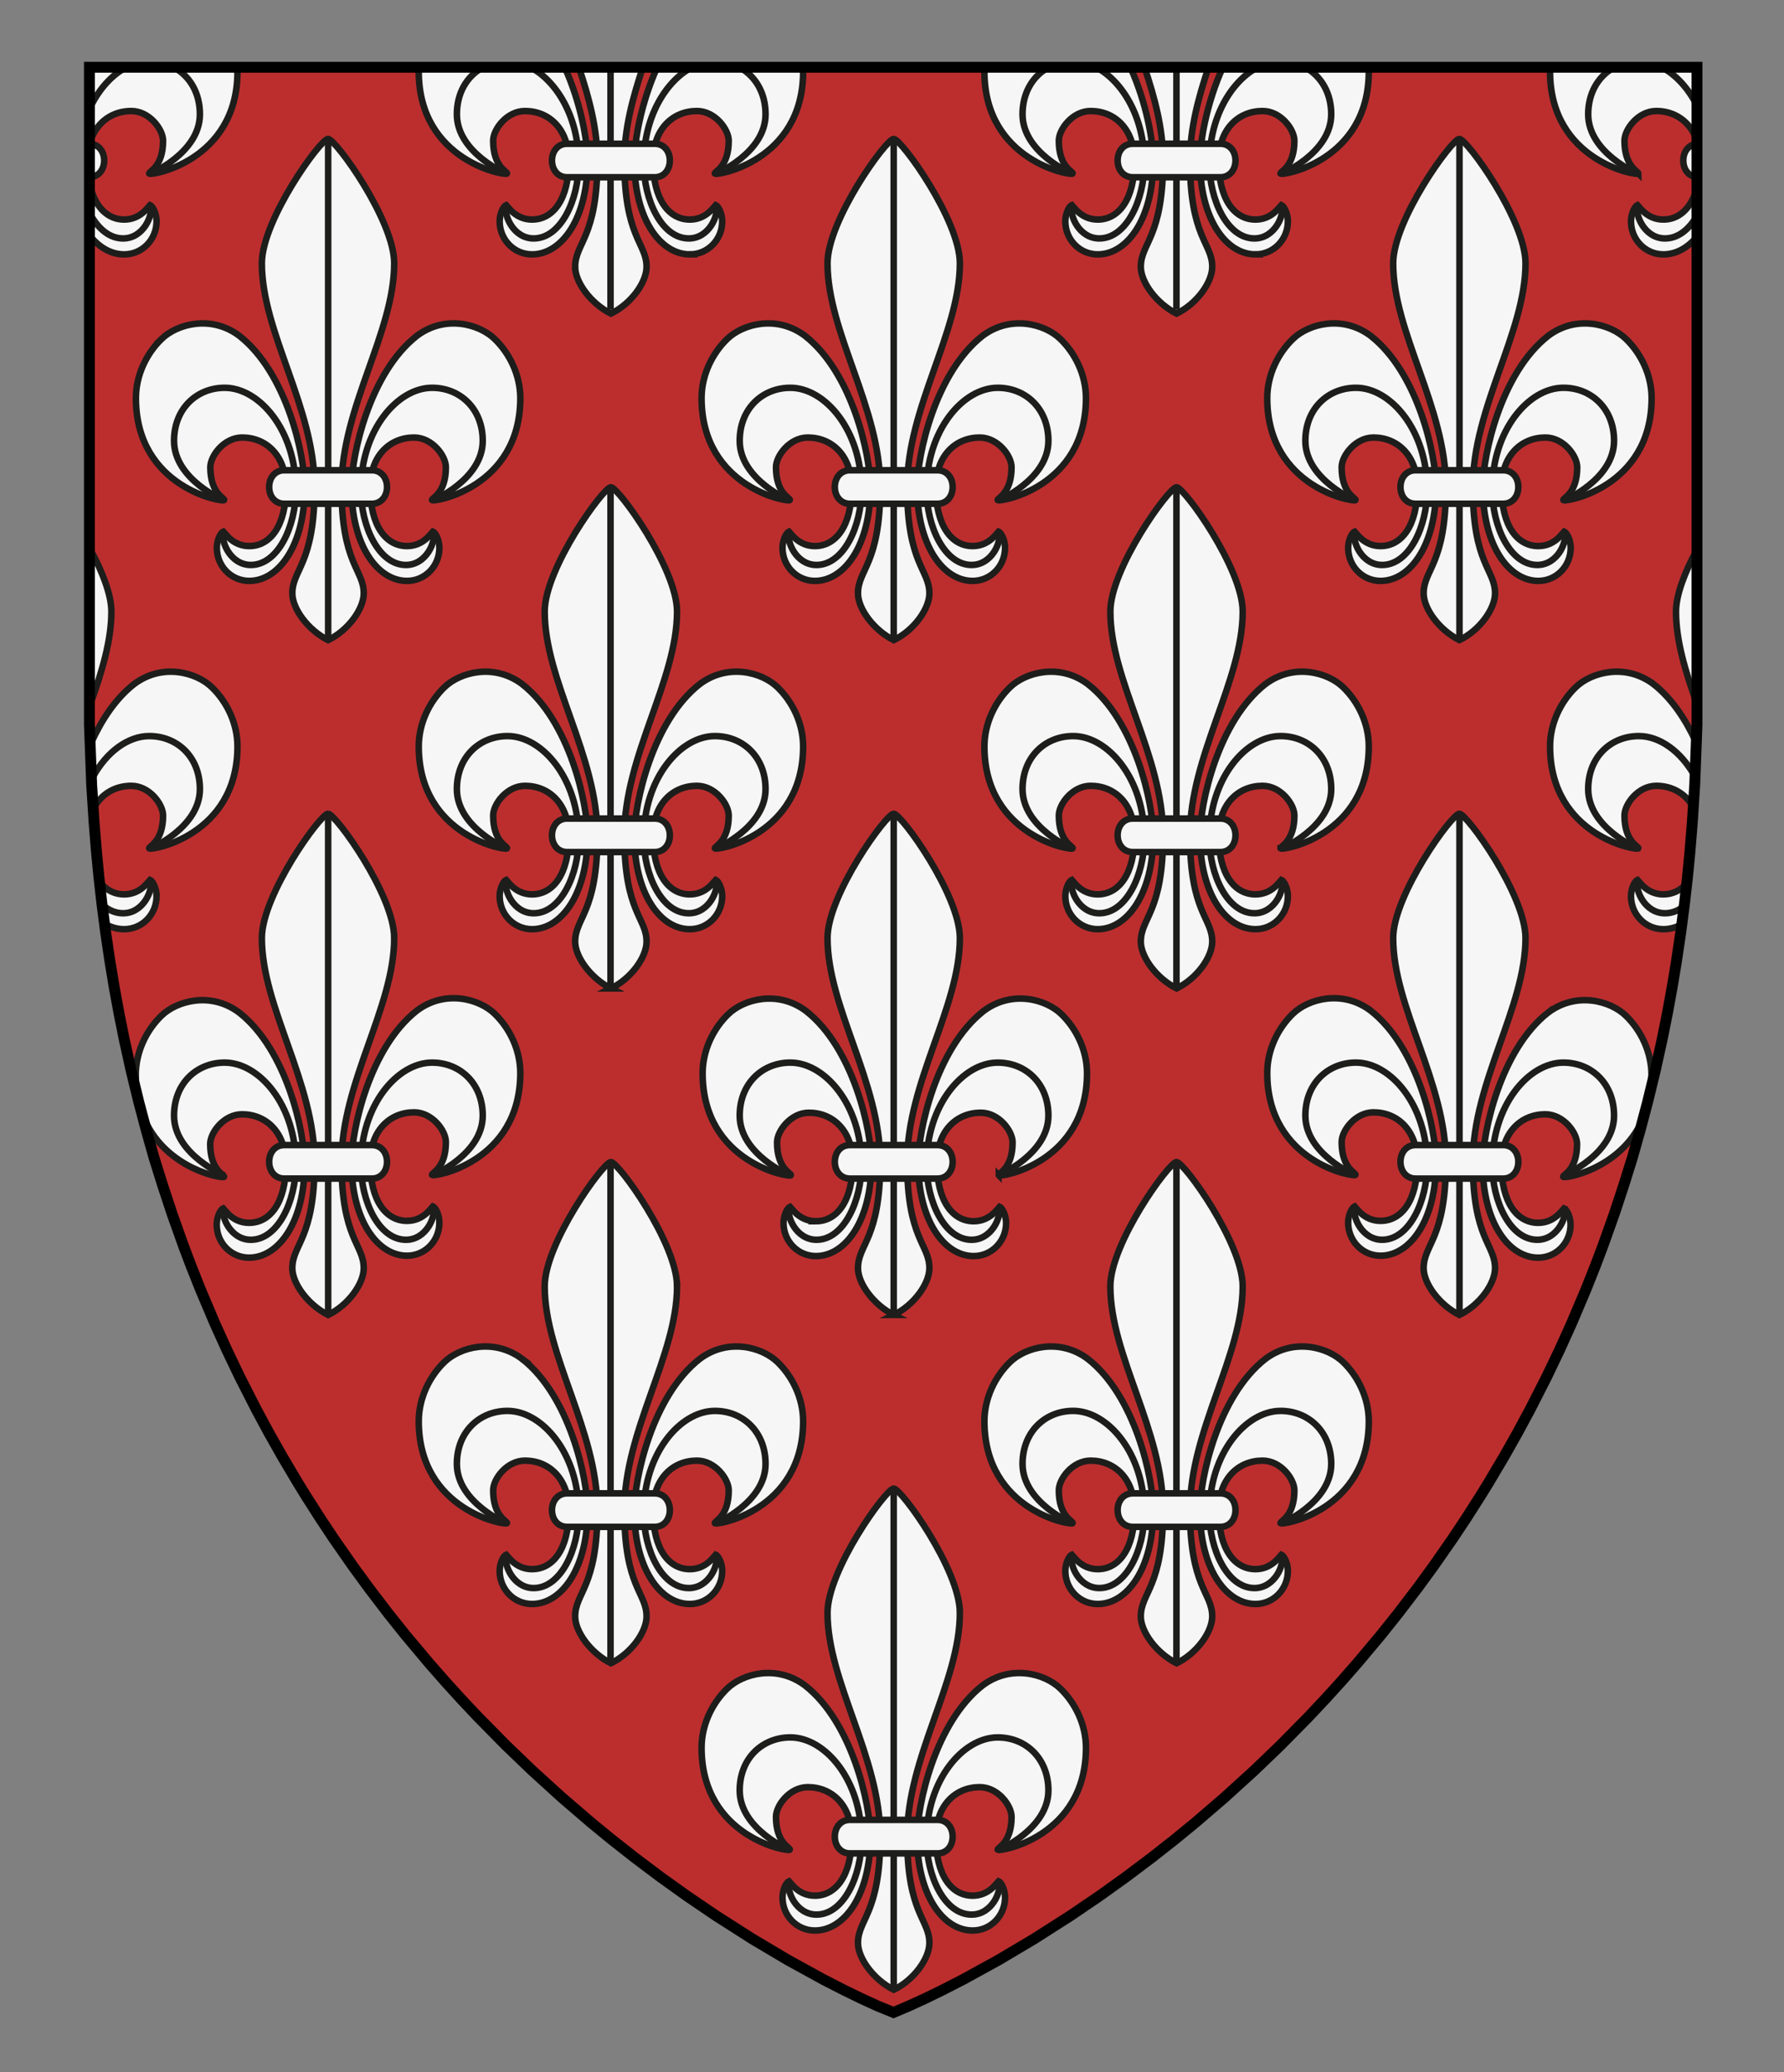 <?xml version="1.0" encoding="UTF-8" standalone="no"?>
<svg
   xmlns:dc="http://purl.org/dc/elements/1.1/"
   xmlns:cc="http://creativecommons.org/ns#"
   xmlns:rdf="http://www.w3.org/1999/02/22-rdf-syntax-ns#"
   xmlns:svg="http://www.w3.org/2000/svg"
   xmlns="http://www.w3.org/2000/svg"
   version="1.1"
   id="Layer_1"
   x="0px"
   y="0px"
   width="820px"
   height="952px"
   viewBox="0 0 820 952"
   enable-background="new 0 0 820 952"
   xml:space="preserve"><rect x="0" y="0" width="820" height="952" fill="#808080" stroke="none"/><defs
   id="defs53" />



















<g
   id="g875"><g
     id="g3"><polygon
       id="polygon5"
       points="517.326,862.415 529.428,853.323 540.177,844.862 549.428,837.278 562.827,825.767 576.447,813.392 588.479,801.847 601.385,788.763 609.259,780.396 616.475,772.457 623.923,763.969 634.676,751.149 642.53,741.326 651.604,729.449 659.016,719.303 667.617,706.95 673.852,697.586 680.509,687.156 684.299,681.007 691.438,668.964 697.447,658.324 703.379,647.319 711.005,632.333 716.823,620.176 722.388,607.887 728.909,592.508 733.25,581.61 736.785,572.265 741.984,557.676 746.439,544.199 750.365,531.64 753.948,518.928 757.308,506.275 760.887,491.567 764.071,477.121 766.395,465.565 768.541,453.862 770.535,441.862 772.536,428.381 774.286,414.896 775.598,403.312 776.719,391.833 777.861,377.749 778.979,360.396 779.395,349.209 780,332.9 780,30.9 41.101,30.9 41.101,332.9 41.706,349.209 42.122,360.396 43.237,377.749 44.382,391.833 45.503,403.312 46.812,414.896 48.562,428.381 50.562,441.862 52.56,453.862 54.707,465.565 57.027,477.121 60.214,491.567 63.793,506.275 67.149,518.928 70.731,531.64 74.659,544.199 79.115,557.676 84.312,572.265 87.851,581.61 92.188,592.508 98.713,607.887 104.274,620.176 110.096,632.333 117.722,647.319 123.65,658.324 129.661,668.964 136.802,681.007 140.592,687.156 147.25,697.586 153.479,706.95 162.085,719.303 169.495,729.449 178.567,741.326 186.425,751.149 197.178,763.969 204.626,772.457 211.842,780.396 219.716,788.763 232.622,801.847 244.65,813.392 258.271,825.767 271.673,837.278 280.924,844.862 291.673,853.323 303.771,862.415 315.657,870.924 329.093,880.053 345.925,890.79 362.193,900.44 378.389,909.332 387.924,914.22 395.73,918.021 403.438,921.551 410.698,924.5 417.661,921.551 425.366,918.021 433.177,914.22 442.712,909.332 458.905,900.44 475.176,890.79 492.008,880.053 505.439,870.924 "
       style="fill:#bc2e2e" /></g><g
     id="g7"><path
       id="path9"
       d="m 375.031,561.03 c -7.501,0 -11.096,-5.897 -11.854,-6.656 -1.426,0.57 -3.034,4.169 -3.034,7.476 0,8.312 6.53,15.186 14.887,15.186 13.793,0 25.518,-16.7 25.518,-42.852 0,-14.814 -8.211,-52.674 -30.088,-69.771 -13.11,-9.782 -28.65,-5.315 -35.63,1.379 -6.979,6.693 -11.875,16.684 -11.875,27.279 0,41.4 40.598,48.066 40.598,46.787 0,-1.021 -6.394,-3.092 -6.394,-15.041 0,-5.211 6.27,-13.646 14.626,-13.646 11.062,0 20.143,8.271 20.143,23.084 -10e-4,17.516 -7.258,26.775 -16.897,26.775 z m 35.774,43.037 c 9.391,-4.551 16.371,-14.397 16.39,-21.461 0,-11.094 -10.23,-13.419 -10.23,-48.811 0,-36.769 24.232,-70.969 24.232,-102.846 0,-19.812 -26.972,-57.135 -30.417,-57.135 -3.446,0 -30.42,37.321 -30.42,57.135 0,31.877 24.23,66.077 24.23,102.846 0,35.392 -10.23,37.717 -10.23,48.811 0.017,7.063 7.213,16.846 16.445,21.461 z m -99.609,-13.115 c 0,-19.812 -26.971,-57.135 -30.417,-57.135 -3.445,0 -30.421,37.32 -30.421,57.135 0,31.877 24.232,66.078 24.232,102.847 0,35.393 -10.231,37.717 -10.231,48.811 0.02,7.062 7.214,16.846 16.447,21.461 9.389,-4.551 16.371,-14.397 16.389,-21.461 0,-11.094 -10.23,-13.418 -10.23,-48.811 -10e-4,-36.769 24.231,-70.97 24.231,-102.847 z m 83.163,-318.345 c 0.02,7.061 7.215,16.844 16.446,21.46 9.391,-4.549 16.371,-14.4 16.39,-21.46 0,-11.093 -10.23,-13.418 -10.23,-48.81 0,-36.769 24.232,-70.968 24.232,-102.845 0,-19.813 -26.972,-57.136 -30.417,-57.136 -3.446,0 -30.42,37.322 -30.42,57.136 0,31.877 24.23,66.076 24.23,102.845 0,35.392 -10.231,37.718 -10.231,48.81 z m -62.396,449.075 c 0,-3.307 -1.607,-6.904 -3.032,-7.477 -0.761,0.76 -4.354,6.655 -11.854,6.655 -9.639,0 -16.896,-9.259 -16.896,-26.776 0,-14.814 9.08,-23.084 20.143,-23.084 8.355,0 14.626,8.434 14.626,13.646 0,11.947 -6.394,14.019 -6.394,15.041 0,1.279 40.599,-5.389 40.599,-46.789 0,-10.596 -4.896,-20.586 -11.875,-27.278 -6.979,-6.695 -22.521,-11.162 -35.63,-1.378 -21.878,17.099 -30.089,54.955 -30.089,69.771 0,26.15 11.724,42.852 25.518,42.852 8.356,-10e-4 14.884,-6.87 14.884,-15.183 z M 540.807,454.068 c 9.391,-4.551 16.369,-14.399 16.389,-21.461 0,-11.094 -10.23,-13.418 -10.23,-48.811 0,-36.77 24.232,-70.969 24.232,-102.845 0,-19.813 -26.973,-57.136 -30.416,-57.136 -3.447,0 -30.422,37.322 -30.422,57.136 0,31.876 24.23,66.076 24.23,102.845 0,35.391 -10.229,37.717 -10.229,48.811 0.015,7.061 7.211,16.844 16.446,21.461 z m -10.74,-70.053 c 0,-14.815 -8.212,-52.674 -30.089,-69.772 -13.11,-9.783 -28.649,-5.316 -35.632,1.379 -6.979,6.693 -11.875,16.684 -11.875,27.279 0,41.401 40.6,48.067 40.6,46.786 0,-1.021 -6.395,-3.09 -6.395,-15.04 0,-5.212 6.271,-13.646 14.625,-13.646 11.062,0 20.145,8.271 20.145,23.084 0,17.521 -7.257,26.777 -16.896,26.777 -7.503,0 -11.097,-5.898 -11.854,-6.656 -1.425,0.57 -3.033,4.168 -3.033,7.475 0,8.312 6.529,15.185 14.887,15.185 13.792,-10e-4 25.517,-16.702 25.517,-42.851 z M 369.979,774.243 c -13.109,-9.784 -28.649,-5.317 -35.63,1.377 -6.979,6.692 -11.875,16.687 -11.875,27.279 0,41.4 40.598,48.068 40.598,46.788 0,-1.022 -6.395,-3.093 -6.395,-15.041 0,-5.214 6.271,-13.646 14.626,-13.646 11.062,0 20.144,8.271 20.144,23.084 0,17.521 -7.257,26.776 -16.896,26.776 -7.502,0 -11.096,-5.896 -11.854,-6.656 -1.425,0.57 -3.033,4.17 -3.033,7.478 0,8.312 6.529,15.184 14.886,15.184 13.795,0 25.521,-16.698 25.521,-42.852 -0.003,-14.816 -8.215,-52.673 -30.092,-69.771 z m 130,-150 c -13.109,-9.784 -28.648,-5.317 -35.631,1.377 -6.979,6.692 -11.875,16.687 -11.875,27.279 0,41.4 40.6,48.068 40.6,46.788 0,-1.022 -6.395,-3.093 -6.395,-15.041 0,-5.214 6.271,-13.646 14.625,-13.646 11.062,0 20.145,8.271 20.145,23.084 0,17.521 -7.256,26.776 -16.896,26.776 -7.503,0 -11.097,-5.896 -11.854,-6.656 -1.426,0.57 -3.033,4.17 -3.033,7.478 0,8.312 6.529,15.184 14.887,15.184 13.794,0 25.521,-16.698 25.521,-42.852 -0.006,-14.816 -8.218,-52.673 -30.094,-69.771 z m 71.216,-33.291 c 0,-19.812 -26.973,-57.135 -30.416,-57.135 -3.447,0 -30.422,37.32 -30.422,57.135 0,31.877 24.229,66.078 24.229,102.847 0,35.393 -10.229,37.717 -10.229,48.811 0.019,7.062 7.214,16.846 16.446,21.461 9.391,-4.551 16.369,-14.397 16.388,-21.461 0,-11.094 -10.229,-13.418 -10.229,-48.811 0,-36.769 24.233,-70.97 24.233,-102.847 z M 459.037,539.854 c 0,1.281 40.599,-5.385 40.599,-46.785 0,-10.598 -4.896,-20.585 -11.875,-27.278 -6.979,-6.695 -22.521,-11.162 -35.632,-1.38 -21.877,17.1 -30.088,54.957 -30.088,69.771 -10e-4,26.148 11.725,42.852 25.518,42.852 8.356,0 14.889,-6.871 14.889,-15.186 0,-3.307 -1.609,-6.902 -3.033,-7.475 -0.76,0.758 -4.354,6.655 -11.854,6.655 -9.64,0 -16.896,-9.259 -16.896,-26.776 0,-14.813 9.08,-23.084 20.144,-23.084 8.354,0 14.625,8.435 14.625,13.646 -0.003,11.95 -6.397,14.02 -6.397,15.04 z m 320.69,-217.107 c 0.012,-1.713 0.031,-3.417 0.031,-5.139 v -64.727 c -5.249,9.846 -9.398,20.303 -9.398,28.071 -0.003,13.509 4.351,27.434 9.367,41.795 z M 447.075,266.864 c 8.355,0 14.887,-6.87 14.887,-15.183 0,-3.307 -1.608,-6.905 -3.032,-7.476 -0.761,0.759 -4.354,6.656 -11.854,6.656 -9.639,0 -16.896,-9.258 -16.896,-26.777 0,-14.814 9.08,-23.084 20.145,-23.084 8.355,0 14.625,8.434 14.625,13.646 0,11.95 -6.395,14.02 -6.395,15.041 0,1.281 40.6,-5.386 40.6,-46.788 0,-10.595 -4.896,-20.586 -11.875,-27.279 -6.979,-6.695 -22.521,-11.161 -35.629,-1.378 -21.881,17.099 -30.092,54.957 -30.092,69.772 0,26.15 11.723,42.85 25.516,42.85 z m 312.904,47.378 c -13.109,-9.783 -28.648,-5.316 -35.631,1.379 -6.979,6.693 -11.875,16.684 -11.875,27.279 0,41.401 40.6,48.067 40.6,46.786 0,-1.021 -6.395,-3.09 -6.395,-15.04 0,-5.212 6.271,-13.646 14.625,-13.646 6.998,0 13.195,3.319 16.812,9.502 0.618,-9.79 1.059,-19.743 1.33,-29.847 -4.682,-10.211 -11.063,-19.844 -19.466,-26.413 z m 4.572,-213.38 c -7.502,0 -11.097,-5.897 -11.854,-6.656 -1.424,0.57 -3.033,4.169 -3.033,7.476 0,8.312 6.529,15.183 14.888,15.183 5.636,0 10.923,-2.79 15.208,-7.869 v -21.94 c -2.684,9.067 -8.331,13.806 -15.209,13.806 z M 109.915,465.137 c -13.111,-9.783 -28.651,-5.314 -35.63,1.379 -6.979,6.693 -11.875,16.686 -11.875,27.278 0,1.854 0.084,3.634 0.24,5.35 1.268,5.208 2.583,10.362 3.951,15.457 10.369,22.935 36.406,27.011 36.406,25.982 0,-1.022 -6.393,-3.092 -6.393,-15.041 0,-5.212 6.269,-13.646 14.626,-13.646 11.062,0 20.142,8.27 20.142,23.082 0,17.521 -7.256,26.777 -16.895,26.777 -7.501,0 -11.095,-5.896 -11.854,-6.656 -1.425,0.57 -3.034,4.17 -3.034,7.478 0,8.312 6.53,15.182 14.886,15.182 13.793,0 25.518,-16.698 25.518,-42.849 0.001,-14.816 -8.211,-52.673 -30.088,-69.773 z m 597.16,-198.273 c 8.355,0 14.887,-6.87 14.887,-15.183 0,-3.307 -1.606,-6.905 -3.032,-7.476 -0.761,0.759 -4.354,6.656 -11.854,6.656 -9.637,0 -16.896,-9.258 -16.896,-26.777 0,-14.814 9.08,-23.084 20.145,-23.084 8.355,0 14.625,8.434 14.625,13.646 0,11.95 -6.395,14.02 -6.395,15.041 0,1.281 40.6,-5.386 40.6,-46.788 0,-10.595 -4.896,-20.586 -11.875,-27.279 -6.979,-6.695 -22.521,-11.161 -35.629,-1.378 -21.881,17.099 -30.092,54.957 -30.092,69.772 0,26.15 11.723,42.85 25.516,42.85 z M 451.649,774.243 c -21.881,17.099 -30.092,54.955 -30.092,69.771 0,26.15 11.727,42.852 25.52,42.852 8.355,0 14.887,-6.869 14.887,-15.184 0,-3.307 -1.606,-6.904 -3.032,-7.478 -0.761,0.761 -4.354,6.656 -11.854,6.656 -9.637,0 -16.896,-9.26 -16.896,-26.776 0,-14.814 9.08,-23.084 20.145,-23.084 8.355,0 14.625,8.434 14.625,13.646 0,11.948 -6.395,14.02 -6.395,15.041 0,1.28 40.6,-5.388 40.6,-46.788 0,-10.596 -4.896,-20.587 -11.875,-27.279 -6.983,-6.695 -22.524,-11.162 -35.633,-1.377 z M 711.585,465.137 c -21.878,17.102 -30.089,54.957 -30.089,69.773 0,26.147 11.725,42.849 25.518,42.849 8.357,0 14.889,-6.869 14.889,-15.182 0,-3.309 -1.609,-6.905 -3.033,-7.478 -0.76,0.761 -4.354,6.656 -11.855,6.656 -9.638,0 -16.895,-9.258 -16.895,-26.778 0,-14.812 9.08,-23.083 20.142,-23.083 8.357,0 14.626,8.436 14.626,13.646 0,11.949 -6.393,14.019 -6.393,15.041 0,1.026 26.031,-3.049 36.402,-25.974 1.368,-5.103 2.687,-10.262 3.955,-15.476 0.154,-1.714 0.238,-3.491 0.238,-5.342 0,-10.594 -4.896,-20.585 -11.875,-27.278 -6.979,-6.69 -22.519,-11.157 -35.63,-1.374 z m -123.03,-75.449 c 0,1.28 40.6,-5.386 40.6,-46.787 0,-10.597 -4.896,-20.586 -11.875,-27.279 -6.979,-6.695 -22.521,-11.162 -35.629,-1.379 -21.881,17.1 -30.092,54.957 -30.092,69.772 0,26.148 11.727,42.851 25.52,42.851 8.355,0 14.887,-6.871 14.887,-15.185 0,-3.307 -1.607,-6.903 -3.032,-7.475 -0.761,0.758 -4.354,6.656 -11.854,6.656 -9.638,0 -16.896,-9.258 -16.896,-26.777 0,-14.813 9.08,-23.084 20.145,-23.084 8.355,0 14.625,8.434 14.625,13.646 -0.007,11.95 -6.399,14.018 -6.399,15.041 z m 5.793,-234.068 c -6.979,6.693 -11.875,16.685 -11.875,27.279 0,41.402 40.6,48.069 40.6,46.788 0,-1.021 -6.395,-3.091 -6.395,-15.041 0,-5.212 6.271,-13.646 14.625,-13.646 11.062,0 20.145,8.27 20.145,23.084 0,17.52 -7.256,26.777 -16.896,26.777 -7.502,0 -11.097,-5.897 -11.854,-6.656 -1.424,0.57 -3.033,4.169 -3.033,7.476 0,8.312 6.529,15.183 14.888,15.183 13.793,0 25.52,-16.7 25.52,-42.85 0,-14.815 -8.211,-52.674 -30.089,-69.772 -13.118,-9.783 -28.657,-5.316 -35.636,1.378 z m 106.847,275.333 c 0,-19.812 -26.973,-57.135 -30.416,-57.135 -3.447,0 -30.422,37.321 -30.422,57.135 0,31.878 24.229,66.077 24.229,102.846 0,35.393 -10.229,37.717 -10.229,48.811 0.019,7.062 7.214,16.847 16.446,21.461 9.391,-4.551 16.369,-14.397 16.388,-21.461 0,-11.094 -10.229,-13.418 -10.229,-48.811 0,-36.769 24.233,-70.969 24.233,-102.846 z M 654.36,272.607 c 0.018,7.061 7.213,16.844 16.445,21.46 9.391,-4.549 16.369,-14.4 16.389,-21.46 0,-11.093 -10.23,-13.418 -10.23,-48.81 0,-36.769 24.232,-70.968 24.232,-102.845 0,-19.813 -26.973,-57.136 -30.416,-57.136 -3.447,0 -30.423,37.322 -30.423,57.136 0,31.877 24.231,66.076 24.231,102.845 0.002,35.392 -10.228,37.718 -10.228,48.81 z m -24.381,191.635 c -13.109,-9.782 -28.648,-5.315 -35.631,1.379 -6.979,6.693 -11.875,16.686 -11.875,27.278 0,41.4 40.6,48.068 40.6,46.788 0,-1.022 -6.395,-3.093 -6.395,-15.041 0,-5.214 6.271,-13.646 14.625,-13.646 11.062,0 20.145,8.271 20.145,23.084 0,17.521 -7.256,26.776 -16.896,26.776 -7.502,0 -11.097,-5.896 -11.854,-6.656 -1.424,0.57 -3.033,4.17 -3.033,7.478 0,8.312 6.529,15.184 14.888,15.184 13.793,0 25.52,-16.698 25.52,-42.852 -0.006,-14.816 -8.218,-52.673 -30.094,-69.772 z M 181.196,430.953 c 0,-19.812 -26.971,-57.135 -30.417,-57.135 -3.445,0 -30.421,37.321 -30.421,57.135 0,31.878 24.232,66.077 24.232,102.846 0,35.393 -10.231,37.717 -10.231,48.811 0.02,7.062 7.214,16.847 16.447,21.461 9.389,-4.551 16.371,-14.397 16.389,-21.461 0,-11.094 -10.23,-13.418 -10.23,-48.811 -0.001,-36.769 24.231,-70.969 24.231,-102.846 z M 753.07,79.687 c 0,-1.021 -6.395,-3.091 -6.395,-15.041 0,-5.212 6.271,-13.646 14.625,-13.646 8.221,0 15.336,4.574 18.454,12.998 V 31.357 c -0.062,-0.139 -0.121,-0.276 -0.187,-0.415 h -67.041 c -0.037,0.65 -0.059,1.302 -0.059,1.957 0.005,41.403 40.603,48.07 40.603,46.788 z m -175.995,37.178 c 8.355,0 14.887,-6.87 14.887,-15.183 0,-3.307 -1.606,-6.905 -3.032,-7.476 -0.761,0.759 -4.354,6.656 -11.854,6.656 -9.637,0 -16.896,-9.258 -16.896,-26.777 0,-14.815 9.08,-23.085 20.143,-23.085 8.355,0 14.625,8.434 14.625,13.646 0,11.95 -6.395,14.02 -6.395,15.041 0,1.281 40.6,-5.386 40.6,-46.788 0,-0.655 -0.021,-1.307 -0.057,-1.957 h -67.043 c -7.409,16.294 -10.496,34.001 -10.496,43.072 0.002,26.15 11.725,42.851 25.518,42.851 z m 187.476,293.997 c -7.503,0 -11.097,-5.898 -11.854,-6.656 -1.424,0.57 -3.033,4.168 -3.033,7.475 0,8.312 6.529,15.185 14.887,15.185 2.863,0 5.637,-0.73 8.234,-2.104 0.826,-6.176 1.584,-12.421 2.271,-18.733 -2.848,3.183 -6.461,4.833 -10.505,4.833 z M 524.36,122.607 c 0.018,7.061 7.213,16.844 16.445,21.46 9.391,-4.549 16.369,-14.399 16.389,-21.46 0,-11.093 -10.23,-13.418 -10.23,-48.81 0,-14.69 3.871,-28.97 8.521,-42.855 h -29.408 c 4.646,13.886 8.519,28.165 8.519,42.855 -0.006,35.392 -10.236,37.718 -10.236,48.81 z m -83.165,618.345 c 0,-19.812 -26.973,-57.135 -30.416,-57.135 -3.447,0 -30.421,37.32 -30.421,57.135 0,31.877 24.23,66.078 24.23,102.847 0,35.393 -10.23,37.717 -10.23,48.811 0.02,7.062 7.215,16.846 16.447,21.461 9.391,-4.551 16.37,-14.397 16.389,-21.461 0,-11.094 -10.23,-13.418 -10.23,-48.811 -0.002,-36.769 24.231,-70.97 24.231,-102.847 z M 239.979,624.243 c -13.111,-9.784 -28.651,-5.317 -35.63,1.377 -6.979,6.692 -11.875,16.687 -11.875,27.279 0,41.4 40.597,48.068 40.597,46.788 0,-1.022 -6.393,-3.093 -6.393,-15.041 0,-5.214 6.27,-13.646 14.626,-13.646 11.062,0 20.142,8.271 20.142,23.084 0,17.521 -7.256,26.776 -16.896,26.776 -7.501,0 -11.095,-5.896 -11.854,-6.656 -1.425,0.57 -3.034,4.17 -3.034,7.478 0,8.312 6.53,15.184 14.887,15.184 13.793,0 25.518,-16.698 25.518,-42.852 0,-14.816 -8.211,-52.673 -30.088,-69.771 z m 341.669,0 c -21.879,17.099 -30.091,54.955 -30.091,69.771 0,26.15 11.727,42.852 25.52,42.852 8.355,0 14.887,-6.869 14.887,-15.184 0,-3.307 -1.606,-6.904 -3.032,-7.478 -0.761,0.761 -4.354,6.656 -11.854,6.656 -9.637,0 -16.896,-9.26 -16.896,-26.776 0,-14.814 9.08,-23.084 20.145,-23.084 8.355,0 14.625,8.434 14.625,13.646 0,11.948 -6.395,14.02 -6.395,15.041 0,1.28 40.6,-5.388 40.6,-46.788 0,-10.596 -4.896,-20.587 -11.875,-27.279 -6.983,-6.695 -22.524,-11.162 -35.634,-1.377 z M 493.07,79.687 c 0,-1.021 -6.395,-3.091 -6.395,-15.041 0,-5.212 6.271,-13.646 14.625,-13.646 11.062,0 20.145,8.27 20.145,23.084 0,17.52 -7.256,26.777 -16.896,26.777 -7.503,0 -11.097,-5.897 -11.854,-6.656 -1.424,0.57 -3.033,4.169 -3.033,7.476 0,8.312 6.529,15.183 14.888,15.183 13.793,0 25.52,-16.7 25.52,-42.85 0,-9.071 -3.086,-26.778 -10.496,-43.072 H 452.53 c -0.037,0.65 -0.059,1.302 -0.059,1.957 0.002,41.403 40.599,48.07 40.599,46.788 z M 60.323,51.001 c 8.356,0 14.626,8.434 14.626,13.646 0,11.95 -6.393,14.02 -6.393,15.041 0,1.281 40.598,-5.386 40.598,-46.788 0,-0.655 -0.02,-1.307 -0.056,-1.957 H 42.055 c -0.104,0.229 -0.209,0.459 -0.312,0.689 V 64.323 C 44.797,55.689 51.997,51.001 60.323,51.001 z M 233.07,79.687 c 0,-1.021 -6.393,-3.091 -6.393,-15.041 0,-5.212 6.269,-13.646 14.626,-13.646 11.062,0 20.142,8.27 20.142,23.084 0,17.52 -7.256,26.777 -16.895,26.777 -7.501,0 -11.096,-5.897 -11.854,-6.656 -1.425,0.57 -3.034,4.169 -3.034,7.476 0,8.312 6.53,15.183 14.887,15.183 13.793,0 25.518,-16.7 25.518,-42.85 0,-9.071 -3.086,-26.778 -10.495,-43.072 H 192.53 c -0.037,0.65 -0.056,1.302 -0.056,1.957 0,41.403 40.596,48.07 40.596,46.788 z m 31.289,42.92 c 0.02,7.061 7.214,16.844 16.447,21.46 9.389,-4.549 16.371,-14.399 16.389,-21.46 0,-11.093 -10.23,-13.418 -10.23,-48.81 0,-14.69 3.871,-28.97 8.517,-42.855 h -29.406 c 4.646,13.886 8.517,28.165 8.517,42.855 -0.002,35.392 -10.234,37.718 -10.234,48.81 z m 52.718,-5.742 c 8.356,0 14.886,-6.87 14.886,-15.183 0,-3.307 -1.607,-6.905 -3.032,-7.476 -0.761,0.759 -4.354,6.656 -11.854,6.656 -9.639,0 -16.896,-9.258 -16.896,-26.777 0,-14.814 9.08,-23.084 20.143,-23.084 8.354,0 14.626,8.434 14.626,13.646 0,11.95 -6.394,14.02 -6.394,15.041 0,1.281 40.599,-5.386 40.599,-46.788 0,-0.655 -0.021,-1.307 -0.057,-1.957 h -67.043 c -7.409,16.294 -10.495,34.001 -10.495,43.072 0,26.149 11.723,42.85 25.517,42.85 z m -36.271,337.203 c 9.389,-4.551 16.371,-14.399 16.389,-21.461 0,-11.094 -10.23,-13.418 -10.23,-48.811 0,-36.77 24.232,-70.969 24.232,-102.845 0,-19.813 -26.971,-57.136 -30.417,-57.136 -3.445,0 -30.421,37.322 -30.421,57.136 0,31.876 24.232,66.076 24.232,102.845 0,35.391 -10.231,37.717 -10.231,48.811 0.018,7.061 7.213,16.844 16.446,21.461 z m -36.255,-43.205 c -7.501,0 -11.095,-5.898 -11.854,-6.656 -1.425,0.57 -3.034,4.168 -3.034,7.475 0,8.312 6.53,15.185 14.887,15.185 13.793,0 25.518,-16.701 25.518,-42.851 0,-14.815 -8.211,-52.674 -30.088,-69.772 -13.111,-9.783 -28.651,-5.316 -35.63,1.379 -6.979,6.692 -11.875,16.684 -11.875,27.279 0,41.401 40.597,48.067 40.597,46.786 0,-1.021 -6.394,-3.09 -6.394,-15.041 0,-5.211 6.27,-13.645 14.626,-13.645 11.062,0 20.142,8.27 20.142,23.084 -0.001,17.519 -7.257,26.777 -16.895,26.777 z m -42.587,150.819 c 0,-3.307 -1.609,-6.904 -3.033,-7.477 -0.76,0.76 -4.354,6.655 -11.855,6.655 -9.638,0 -16.895,-9.259 -16.895,-26.776 0,-14.814 9.08,-23.084 20.142,-23.084 8.356,0 14.626,8.434 14.626,13.646 0,11.947 -6.393,14.019 -6.393,15.041 0,1.279 40.598,-5.389 40.598,-46.789 0,-10.596 -4.896,-20.585 -11.875,-27.278 -6.979,-6.694 -22.52,-11.161 -35.63,-1.379 -21.878,17.1 -30.089,54.956 -30.089,69.771 0,26.15 11.724,42.852 25.518,42.852 8.357,0 14.886,-6.869 14.886,-15.182 z M 334.348,155.62 c -6.979,6.693 -11.875,16.685 -11.875,27.279 0,41.402 40.598,48.069 40.598,46.788 0,-1.021 -6.394,-3.091 -6.394,-15.041 0,-5.212 6.27,-13.646 14.626,-13.646 11.062,0 20.143,8.27 20.143,23.084 0,17.52 -7.257,26.777 -16.896,26.777 -7.501,0 -11.096,-5.897 -11.854,-6.656 -1.425,0.57 -3.033,4.169 -3.033,7.476 0,8.312 6.529,15.183 14.887,15.183 13.794,0 25.52,-16.7 25.52,-42.85 0,-14.815 -8.212,-52.674 -30.089,-69.772 -13.114,-9.783 -28.654,-5.316 -35.633,1.378 z M 134.359,272.607 c 0.02,7.061 7.214,16.844 16.447,21.46 9.389,-4.549 16.371,-14.4 16.389,-21.46 0,-11.093 -10.23,-13.418 -10.23,-48.81 0,-36.769 24.232,-70.968 24.232,-102.845 0,-19.813 -26.971,-57.136 -30.417,-57.136 -3.445,0 -30.421,37.322 -30.421,57.136 0,31.877 24.232,66.076 24.232,102.845 0,35.392 -10.232,37.718 -10.232,48.81 z m 182.718,154.258 c 8.356,0 14.886,-6.871 14.886,-15.185 0,-3.307 -1.607,-6.903 -3.032,-7.475 -0.761,0.758 -4.354,6.656 -11.854,6.656 -9.639,0 -16.896,-9.259 -16.896,-26.777 0,-14.813 9.08,-23.084 20.143,-23.084 8.354,0 14.626,8.434 14.626,13.645 0,11.951 -6.394,14.021 -6.394,15.041 0,1.281 40.599,-5.385 40.599,-46.786 0,-10.597 -4.896,-20.586 -11.875,-27.279 -6.979,-6.695 -22.521,-11.162 -35.63,-1.379 -21.879,17.1 -30.089,54.957 -30.089,69.772 -10e-4,26.15 11.722,42.851 25.516,42.851 z M 68.931,94.205 c -0.76,0.759 -4.354,6.656 -11.855,6.656 -6.985,0 -12.705,-4.889 -15.332,-14.24 v 22.217 c 4.308,5.178 9.644,8.026 15.334,8.026 8.357,0 14.887,-6.87 14.887,-15.183 -0.001,-3.307 -1.61,-6.905 -3.034,-7.476 z m 118.146,172.659 c 8.357,0 14.887,-6.87 14.887,-15.183 0,-3.307 -1.609,-6.905 -3.033,-7.476 -0.76,0.759 -4.354,6.656 -11.855,6.656 -9.638,0 -16.895,-9.258 -16.895,-26.777 0,-14.814 9.08,-23.084 20.142,-23.084 8.355,0 14.626,8.434 14.626,13.646 0,11.95 -6.393,14.02 -6.393,15.041 0,1.281 40.598,-5.386 40.598,-46.788 0,-10.595 -4.896,-20.586 -11.875,-27.279 -6.979,-6.695 -22.52,-11.161 -35.63,-1.378 -21.878,17.099 -30.089,54.957 -30.089,69.772 0,26.15 11.723,42.85 25.517,42.85 z M 71.963,411.681 c 0,-3.307 -1.608,-6.903 -3.032,-7.475 -0.761,0.758 -4.354,6.656 -11.855,6.656 -4.11,0 -7.78,-1.699 -10.646,-4.989 0.688,6.342 1.447,12.614 2.278,18.817 2.638,1.422 5.457,2.175 8.37,2.175 8.357,0 14.885,-6.871 14.885,-15.184 z M 41.742,252.78 v 64.829 c 0,1.772 0.022,3.525 0.033,5.29 5.037,-14.414 9.421,-28.391 9.421,-41.944 0.001,-7.797 -4.179,-18.299 -9.454,-28.175 z m 32.606,-97.16 c -6.979,6.693 -11.875,16.685 -11.875,27.279 0,41.402 40.597,48.069 40.597,46.788 0,-1.021 -6.393,-3.091 -6.393,-15.041 0,-5.212 6.269,-13.646 14.626,-13.646 11.062,0 20.142,8.27 20.142,23.084 0,17.52 -7.256,26.777 -16.895,26.777 -7.501,0 -11.096,-5.897 -11.854,-6.656 -1.425,0.57 -3.034,4.169 -3.034,7.476 0,8.312 6.53,15.183 14.887,15.183 13.793,0 25.518,-16.7 25.518,-42.85 0,-14.815 -8.211,-52.674 -30.088,-69.772 -13.112,-9.783 -28.652,-5.316 -35.631,1.378 z M 60.323,361.001 c 8.356,0 14.626,8.434 14.626,13.646 0,11.95 -6.393,14.02 -6.393,15.041 0,1.28 40.598,-5.386 40.598,-46.787 0,-10.597 -4.896,-20.586 -11.875,-27.279 -6.979,-6.695 -22.52,-11.162 -35.63,-1.379 -8.476,6.625 -14.892,16.367 -19.583,26.676 0.274,10.085 0.717,20.021 1.336,29.793 3.596,-6.314 9.846,-9.711 16.921,-9.711 z"
       stroke-miterlimit="10"
       style="fill:#f6f6f6;stroke:#1d1d1b;stroke-width:3;stroke-miterlimit:10;fill-opacity:1" /></g><g
     id="g11"><path
       id="path13"
       d="m 328.727,80.028 c 0,0 23.157,-9.653 23.157,-27.521 0,-9.755 -4.545,-17.248 -11.336,-21.212 h -23.189 c -11.723,6.566 -21.462,22.882 -21.462,43.662 0,16.862 8.229,34.584 20.688,34.584 9.33,0 13.917,-10.757 12.529,-14.964 M 198.727,230.028 c 0,0 23.157,-9.653 23.157,-27.521 0,-14.771 -10.416,-24.359 -23.278,-24.359 -15.993,-0.001 -32.71,19.583 -32.71,46.808 0,16.862 8.229,34.584 20.689,34.584 9.33,0 13.917,-10.757 12.528,-14.964 m -0.386,295.453 c 0,0 23.157,-9.652 23.157,-27.521 0,-14.771 -10.416,-24.355 -23.278,-24.355 -15.993,-0.002 -32.71,19.582 -32.71,46.809 0,16.861 8.229,34.584 20.689,34.584 9.33,0 13.917,-10.758 12.528,-14.965 M 328.727,390.028 c 0,0 23.157,-9.653 23.157,-27.521 0,-14.771 -10.416,-24.358 -23.277,-24.358 -15.993,-10e-4 -32.71,19.583 -32.71,46.808 0,16.862 8.229,34.584 20.689,34.584 9.329,0 13.916,-10.757 12.528,-14.964 m 33.651,459.999 c -1.389,4.207 3.2,14.967 12.528,14.967 12.46,0 20.689,-17.725 20.689,-34.586 0,-27.227 -16.718,-46.809 -32.71,-46.809 -12.862,0 -23.278,9.588 -23.278,24.357 0,17.867 23.157,27.521 23.157,27.521 M 328.727,700.029 c 0,0 23.157,-9.652 23.157,-27.521 0,-14.771 -10.416,-24.355 -23.277,-24.355 -15.993,-0.002 -32.71,19.582 -32.71,46.809 0,16.861 8.229,34.584 20.689,34.584 9.329,0 13.916,-10.758 12.528,-14.965 m 33.651,-160.005 c -1.389,4.207 3.2,14.967 12.528,14.967 12.46,0 20.689,-17.725 20.689,-34.586 0,-27.227 -16.718,-46.809 -32.71,-46.809 -12.862,0 -23.278,9.588 -23.278,24.357 0,17.867 23.157,27.521 23.157,27.521 M 232.765,94.577 c -1.388,4.207 3.2,14.964 12.529,14.964 12.46,0 20.688,-17.722 20.688,-34.584 0,-20.779 -9.741,-37.095 -21.462,-43.662 h -23.188 c -6.791,3.965 -11.336,11.457 -11.336,21.212 0,17.868 23.156,27.521 23.156,27.521 M 102.765,554.576 c -1.388,4.207 3.2,14.967 12.529,14.967 12.46,0 20.688,-17.725 20.688,-34.586 0,-27.227 -16.717,-46.809 -32.71,-46.809 -12.861,0 -23.277,9.588 -23.277,24.357 0,17.867 23.156,27.521 23.156,27.521 m 129.614,174.55 c -1.388,4.207 3.2,14.967 12.529,14.967 12.46,0 20.688,-17.725 20.688,-34.586 0,-27.227 -16.717,-46.809 -32.71,-46.809 -12.861,0 -23.277,9.588 -23.277,24.357 0,17.867 23.156,27.521 23.156,27.521 m 355.576,0.003 c 0,0 23.158,-9.652 23.158,-27.521 0,-14.771 -10.416,-24.355 -23.277,-24.355 -15.992,-0.002 -32.709,19.582 -32.709,46.809 0,16.861 8.229,34.584 20.688,34.584 9.326,0 13.916,-10.758 12.527,-14.965 M 362.765,244.577 c -1.389,4.207 3.2,14.964 12.528,14.964 12.46,0 20.689,-17.722 20.689,-34.584 0,-27.226 -16.718,-46.809 -32.71,-46.808 -12.862,0 -23.278,9.588 -23.278,24.359 0,17.868 23.157,27.521 23.157,27.521 M 232.765,404.577 c -1.388,4.207 3.2,14.964 12.529,14.964 12.46,0 20.688,-17.722 20.688,-34.584 0,-27.227 -16.717,-46.809 -32.71,-46.808 -12.861,0 -23.277,9.588 -23.277,24.358 0,17.868 23.156,27.521 23.156,27.521 M 102.765,244.577 c -1.388,4.207 3.2,14.964 12.529,14.964 12.46,0 20.688,-17.722 20.688,-34.584 0,-27.226 -16.717,-46.809 -32.71,-46.808 -12.861,0 -23.277,9.588 -23.277,24.359 0,17.868 23.156,27.521 23.156,27.521 M 68.727,390.028 c 0,0 23.157,-9.653 23.157,-27.521 0,-14.771 -10.416,-24.358 -23.278,-24.358 -9.633,0 -19.523,7.111 -25.871,18.712 0.946,20.433 2.625,40.2 4.963,59.322 2.622,2.119 5.604,3.357 8.887,3.357 9.329,0 13.916,-10.757 12.528,-14.964 M 622.766,244.577 c -1.389,4.207 3.199,14.964 12.529,14.964 12.459,0 20.688,-17.722 20.688,-34.584 0,-27.226 -16.718,-46.809 -32.709,-46.808 -12.862,0 -23.276,9.588 -23.276,24.359 0,17.868 23.156,27.521 23.156,27.521 m -164.425,310 c 0,0 23.156,-9.652 23.156,-27.521 0,-14.771 -10.416,-24.355 -23.277,-24.355 -15.992,-0.002 -32.709,19.582 -32.709,46.809 0,16.861 8.229,34.584 20.688,34.584 9.33,0 13.916,-10.758 12.529,-14.965 m 33.65,-150.004 c -1.391,4.207 3.199,14.964 12.527,14.964 12.461,0 20.689,-17.722 20.689,-34.584 0,-27.227 -16.719,-46.809 -32.709,-46.808 -12.861,0 -23.277,9.588 -23.277,24.358 0,17.868 23.156,27.521 23.156,27.521 M 752.766,94.577 c -1.389,4.207 3.199,14.964 12.529,14.964 5.965,0 10.955,-4.068 14.543,-10.153 V 48.159 c -3.914,-7.681 -9.359,-13.527 -15.314,-16.864 h -23.189 c -6.791,3.965 -11.336,11.457 -11.336,21.212 0,17.868 23.156,27.521 23.156,27.521 M 492.766,94.577 c -1.391,4.207 3.199,14.964 12.527,14.964 12.461,0 20.689,-17.722 20.689,-34.584 0,-20.779 -9.74,-37.095 -21.461,-43.662 h -23.189 c -6.791,3.965 -11.336,11.457 -11.336,21.212 0,17.868 23.156,27.521 23.156,27.521 m -424.425,0 c 0,0 23.157,-9.653 23.157,-27.521 0,-9.755 -4.545,-17.248 -11.336,-21.212 h -23.19 c -6.07,3.401 -11.606,9.414 -15.536,17.314 v 50.402 c 3.603,6.294 8.676,10.53 14.764,10.53 9.33,0 13.917,-10.757 12.528,-14.964 m 683.652,310 c -1.391,4.207 3.199,14.964 12.527,14.964 3.18,0 6.082,-1.159 8.643,-3.158 2.367,-19.302 4.061,-39.262 5.006,-59.899 -6.354,-11.381 -16.139,-18.334 -25.666,-18.334 -12.861,0 -23.277,9.588 -23.277,24.358 0,17.868 23.156,27.521 23.156,27.521 m -294.426,460 c 0,0 23.156,-9.652 23.156,-27.521 0,-14.771 -10.416,-24.355 -23.277,-24.355 -15.992,-0.002 -32.709,19.582 -32.709,46.809 0,16.861 8.229,34.584 20.688,34.584 9.33,0 13.916,-10.758 12.529,-14.965 m -0.387,-634.553 c 0,0 23.156,-9.653 23.156,-27.521 0,-14.771 -10.416,-24.359 -23.277,-24.359 -15.992,-0.001 -32.709,19.583 -32.709,46.808 0,16.862 8.229,34.584 20.688,34.584 9.33,0 13.916,-10.757 12.529,-14.964 m 259.611,295.453 c 0,0 23.158,-9.652 23.158,-27.521 0,-14.771 -10.416,-24.355 -23.277,-24.355 -15.992,-0.002 -32.709,19.582 -32.709,46.809 0,16.861 8.229,34.584 20.688,34.584 9.326,0 13.916,-10.758 12.527,-14.965 m -96.348,-0.005 c -1.389,4.207 3.199,14.967 12.529,14.967 12.459,0 20.688,-17.725 20.688,-34.586 0,-27.227 -16.718,-46.809 -32.709,-46.809 -12.862,0 -23.276,9.588 -23.276,24.357 0,17.867 23.156,27.521 23.156,27.521 m 95.573,-309.998 c 0,0 23.158,-9.653 23.158,-27.521 0,-14.771 -10.416,-24.359 -23.277,-24.359 -15.992,-0.001 -32.709,19.583 -32.709,46.808 0,16.862 8.229,34.584 20.688,34.584 9.326,0 13.916,-10.757 12.527,-14.964 m -226.348,470 c -1.391,4.207 3.199,14.967 12.527,14.967 12.461,0 20.689,-17.725 20.689,-34.586 0,-27.227 -16.719,-46.809 -32.709,-46.809 -12.861,0 -23.277,9.588 -23.277,24.357 0,17.867 23.156,27.521 23.156,27.521 m 95.575,-309.998 c 0,0 23.158,-9.653 23.158,-27.521 0,-14.771 -10.416,-24.358 -23.277,-24.358 -15.992,-10e-4 -32.709,19.583 -32.709,46.808 0,16.862 8.229,34.584 20.688,34.584 9.326,0 13.916,-10.757 12.527,-14.964 M 588.727,80.028 c 0,0 23.158,-9.653 23.158,-27.521 0,-9.755 -4.545,-17.248 -11.336,-21.212 H 577.36 c -11.725,6.566 -21.465,22.882 -21.465,43.662 0,16.862 8.229,34.584 20.689,34.584 9.328,0 13.916,-10.757 12.529,-14.964"
       stroke-miterlimit="10"
       style="fill:none;stroke:#1d1d1b;stroke-width:3;stroke-miterlimit:10" /></g><line
     id="line15"
     y2="914.068"
     x2="410.779"
     y1="683.817"
     x1="410.779"
     stroke-miterlimit="10"
     style="fill:none;stroke:#1d1d1b;stroke-width:3;stroke-miterlimit:10" /><line
     id="line17"
     y2="603.817"
     x2="410.779"
     y1="373.566"
     x1="410.779"
     stroke-miterlimit="10"
     style="fill:none;stroke:#1d1d1b;stroke-width:3;stroke-miterlimit:10" /><line
     id="line19"
     y2="293.292"
     x2="410.779"
     y1="63.041"
     x1="410.779"
     stroke-miterlimit="10"
     style="fill:none;stroke:#1d1d1b;stroke-width:3;stroke-miterlimit:10" /><line
     id="line21"
     y2="603.817"
     x2="670.833"
     y1="373.566"
     x1="670.833"
     stroke-miterlimit="10"
     style="fill:none;stroke:#1d1d1b;stroke-width:3;stroke-miterlimit:10" /><line
     id="line23"
     y2="293.292"
     x2="670.833"
     y1="63.041"
     x1="670.833"
     stroke-miterlimit="10"
     style="fill:none;stroke:#1d1d1b;stroke-width:3;stroke-miterlimit:10" /><line
     id="line25"
     y2="764.818"
     x2="540.75"
     y1="534.567"
     x1="540.75"
     stroke-miterlimit="10"
     style="fill:none;stroke:#1d1d1b;stroke-width:3;stroke-miterlimit:10" /><line
     id="line27"
     y2="453.419"
     x2="540.75"
     y1="223.168"
     x1="540.75"
     stroke-miterlimit="10"
     style="fill:none;stroke:#1d1d1b;stroke-width:3;stroke-miterlimit:10" /><line
     id="line29"
     y2="142.253"
     x2="540.75"
     y1="31.295"
     x1="540.75"
     stroke-miterlimit="10"
     style="fill:none;stroke:#1d1d1b;stroke-width:3;stroke-miterlimit:10" /><line
     id="line31"
     y2="603.817"
     x2="150.834"
     y1="373.566"
     x1="150.834"
     stroke-miterlimit="10"
     style="fill:none;stroke:#1d1d1b;stroke-width:3;stroke-miterlimit:10" /><line
     id="line33"
     y2="293.292"
     x2="150.834"
     y1="63.041"
     x1="150.834"
     stroke-miterlimit="10"
     style="fill:none;stroke:#1d1d1b;stroke-width:3;stroke-miterlimit:10" /><line
     id="line35"
     y2="764.818"
     x2="280.625"
     y1="534.567"
     x1="280.625"
     stroke-miterlimit="10"
     style="fill:none;stroke:#1d1d1b;stroke-width:3;stroke-miterlimit:10" /><line
     id="line37"
     y2="453.419"
     x2="280.625"
     y1="223.168"
     x1="280.625"
     stroke-miterlimit="10"
     style="fill:none;stroke:#1d1d1b;stroke-width:3;stroke-miterlimit:10" /><line
     id="line39"
     y2="142.253"
     x2="280.625"
     y1="31.295"
     x1="280.625"
     stroke-miterlimit="10"
     style="fill:none;stroke:#1d1d1b;stroke-width:3;stroke-miterlimit:10" /><g
     id="g41"><path
       id="path43"
       d="m 300.969,686.04 h -40.34 c -4.249,0 -6.916,3.445 -6.916,7.693 0,4.247 2.667,7.689 6.916,7.689 h 40.34 c 4.248,0 6.917,-3.442 6.917,-7.689 0,-4.248 -2.669,-7.693 -6.917,-7.693 z m 130,-160 h -40.341 c -4.249,0 -6.916,3.445 -6.916,7.693 0,4.247 2.667,7.689 6.916,7.689 h 40.341 c 4.248,0 6.916,-3.442 6.916,-7.689 0,-4.248 -2.668,-7.693 -6.916,-7.693 z m 0,-310 h -40.341 c -4.249,0 -6.916,3.444 -6.916,7.692 0,4.248 2.667,7.691 6.916,7.691 h 40.341 c 4.248,0 6.916,-3.443 6.916,-7.691 0,-4.248 -2.668,-7.692 -6.916,-7.692 z m 0,620 h -40.341 c -4.249,0 -6.916,3.445 -6.916,7.693 0,4.247 2.667,7.689 6.916,7.689 h 40.341 c 4.248,0 6.916,-3.442 6.916,-7.689 0,-4.248 -2.668,-7.693 -6.916,-7.693 z m 260,-310 h -40.341 c -4.25,0 -6.916,3.445 -6.916,7.693 0,4.247 2.666,7.689 6.916,7.689 h 40.341 c 4.248,0 6.916,-3.442 6.916,-7.689 0,-4.248 -2.668,-7.693 -6.916,-7.693 z m 0,-310 h -40.341 c -4.25,0 -6.916,3.444 -6.916,7.692 0,4.248 2.666,7.691 6.916,7.691 h 40.341 c 4.248,0 6.916,-3.443 6.916,-7.691 0,-4.248 -2.668,-7.692 -6.916,-7.692 z m -390,160 h -40.34 c -4.249,0 -6.916,3.445 -6.916,7.693 0,4.248 2.667,7.69 6.916,7.69 h 40.34 c 4.248,0 6.917,-3.442 6.917,-7.69 0,-4.248 -2.669,-7.693 -6.917,-7.693 z m 0,-310 h -40.34 c -4.249,0 -6.916,3.444 -6.916,7.692 0,4.248 2.667,7.691 6.916,7.691 h 40.34 c 4.248,0 6.917,-3.443 6.917,-7.691 0,-4.248 -2.669,-7.692 -6.917,-7.692 z m -130,150 h -40.34 c -4.249,0 -6.916,3.444 -6.916,7.692 0,4.248 2.667,7.691 6.916,7.691 h 40.34 c 4.248,0 6.917,-3.443 6.917,-7.691 0,-4.248 -2.669,-7.692 -6.917,-7.692 z M 41.742,66.08 v 15.305 c 3.795,-0.392 6.144,-3.668 6.144,-7.652 0,-3.984 -2.347,-7.26 -6.144,-7.653 z m 731.97,7.653 c 0,3.949 2.308,7.199 6.046,7.637 V 66.095 c -3.738,0.438 -6.046,3.689 -6.046,7.638 z M 560.969,66.04 h -40.341 c -4.25,0 -6.916,3.444 -6.916,7.692 0,4.248 2.666,7.691 6.916,7.691 h 40.341 c 4.248,0 6.916,-3.443 6.916,-7.691 0,-4.248 -2.668,-7.692 -6.916,-7.692 z m 0,310 h -40.341 c -4.25,0 -6.916,3.445 -6.916,7.693 0,4.248 2.666,7.69 6.916,7.69 h 40.341 c 4.248,0 6.916,-3.442 6.916,-7.69 0,-4.248 -2.668,-7.693 -6.916,-7.693 z m -390,150 h -40.34 c -4.249,0 -6.916,3.445 -6.916,7.693 0,4.247 2.667,7.689 6.916,7.689 h 40.34 c 4.248,0 6.917,-3.442 6.917,-7.689 0,-4.248 -2.669,-7.693 -6.917,-7.693 z m 390,160 h -40.341 c -4.25,0 -6.916,3.445 -6.916,7.693 0,4.247 2.666,7.689 6.916,7.689 h 40.341 c 4.248,0 6.916,-3.442 6.916,-7.689 0,-4.248 -2.668,-7.693 -6.916,-7.693 z"
       stroke-miterlimit="10"
       style="fill:#f6f6f6;stroke:#1d1d1b;stroke-width:3;stroke-miterlimit:10;fill-opacity:1" /></g><g
     id="g47"><polygon
       id="polygon49"
       points="517.326,862.415 529.428,853.323 540.177,844.862 549.428,837.278 562.827,825.767 576.447,813.392 588.479,801.847 601.385,788.763 609.259,780.396 616.475,772.457 623.923,763.969 634.676,751.149 642.53,741.326 651.604,729.449 659.016,719.303 667.617,706.95 673.852,697.586 680.509,687.156 684.299,681.007 691.438,668.964 697.447,658.324 703.379,647.319 711.005,632.333 716.823,620.176 722.388,607.887 728.909,592.508 733.25,581.61 736.785,572.265 741.984,557.676 746.439,544.199 750.365,531.64 753.948,518.928 757.308,506.275 760.887,491.567 764.071,477.121 766.395,465.565 768.541,453.862 770.535,441.862 772.536,428.381 774.286,414.896 775.598,403.312 776.719,391.833 777.861,377.749 778.979,360.396 779.395,349.209 780,332.9 780,30.9 41.101,30.9 41.101,332.9 41.706,349.209 42.122,360.396 43.237,377.749 44.382,391.833 45.503,403.312 46.812,414.896 48.562,428.381 50.562,441.862 52.56,453.862 54.707,465.565 57.027,477.121 60.214,491.567 63.793,506.275 67.149,518.928 70.731,531.64 74.659,544.199 79.115,557.676 84.312,572.265 87.851,581.61 92.188,592.508 98.713,607.887 104.274,620.176 110.096,632.333 117.722,647.319 123.65,658.324 129.661,668.964 136.802,681.007 140.592,687.156 147.25,697.586 153.479,706.95 162.085,719.303 169.495,729.449 178.567,741.326 186.425,751.149 197.178,763.969 204.626,772.457 211.842,780.396 219.716,788.763 232.622,801.847 244.65,813.392 258.271,825.767 271.673,837.278 280.924,844.862 291.673,853.323 303.771,862.415 315.657,870.924 329.093,880.053 345.925,890.79 362.193,900.44 378.389,909.332 387.924,914.22 395.73,918.021 403.438,921.551 410.698,924.5 417.661,921.551 425.366,918.021 433.177,914.22 442.712,909.332 458.905,900.44 475.176,890.79 492.008,880.053 505.439,870.924 "
       stroke-miterlimit="10"
       style="fill:none;stroke:#000000;stroke-width:5;stroke-miterlimit:10" /></g></g></svg>
